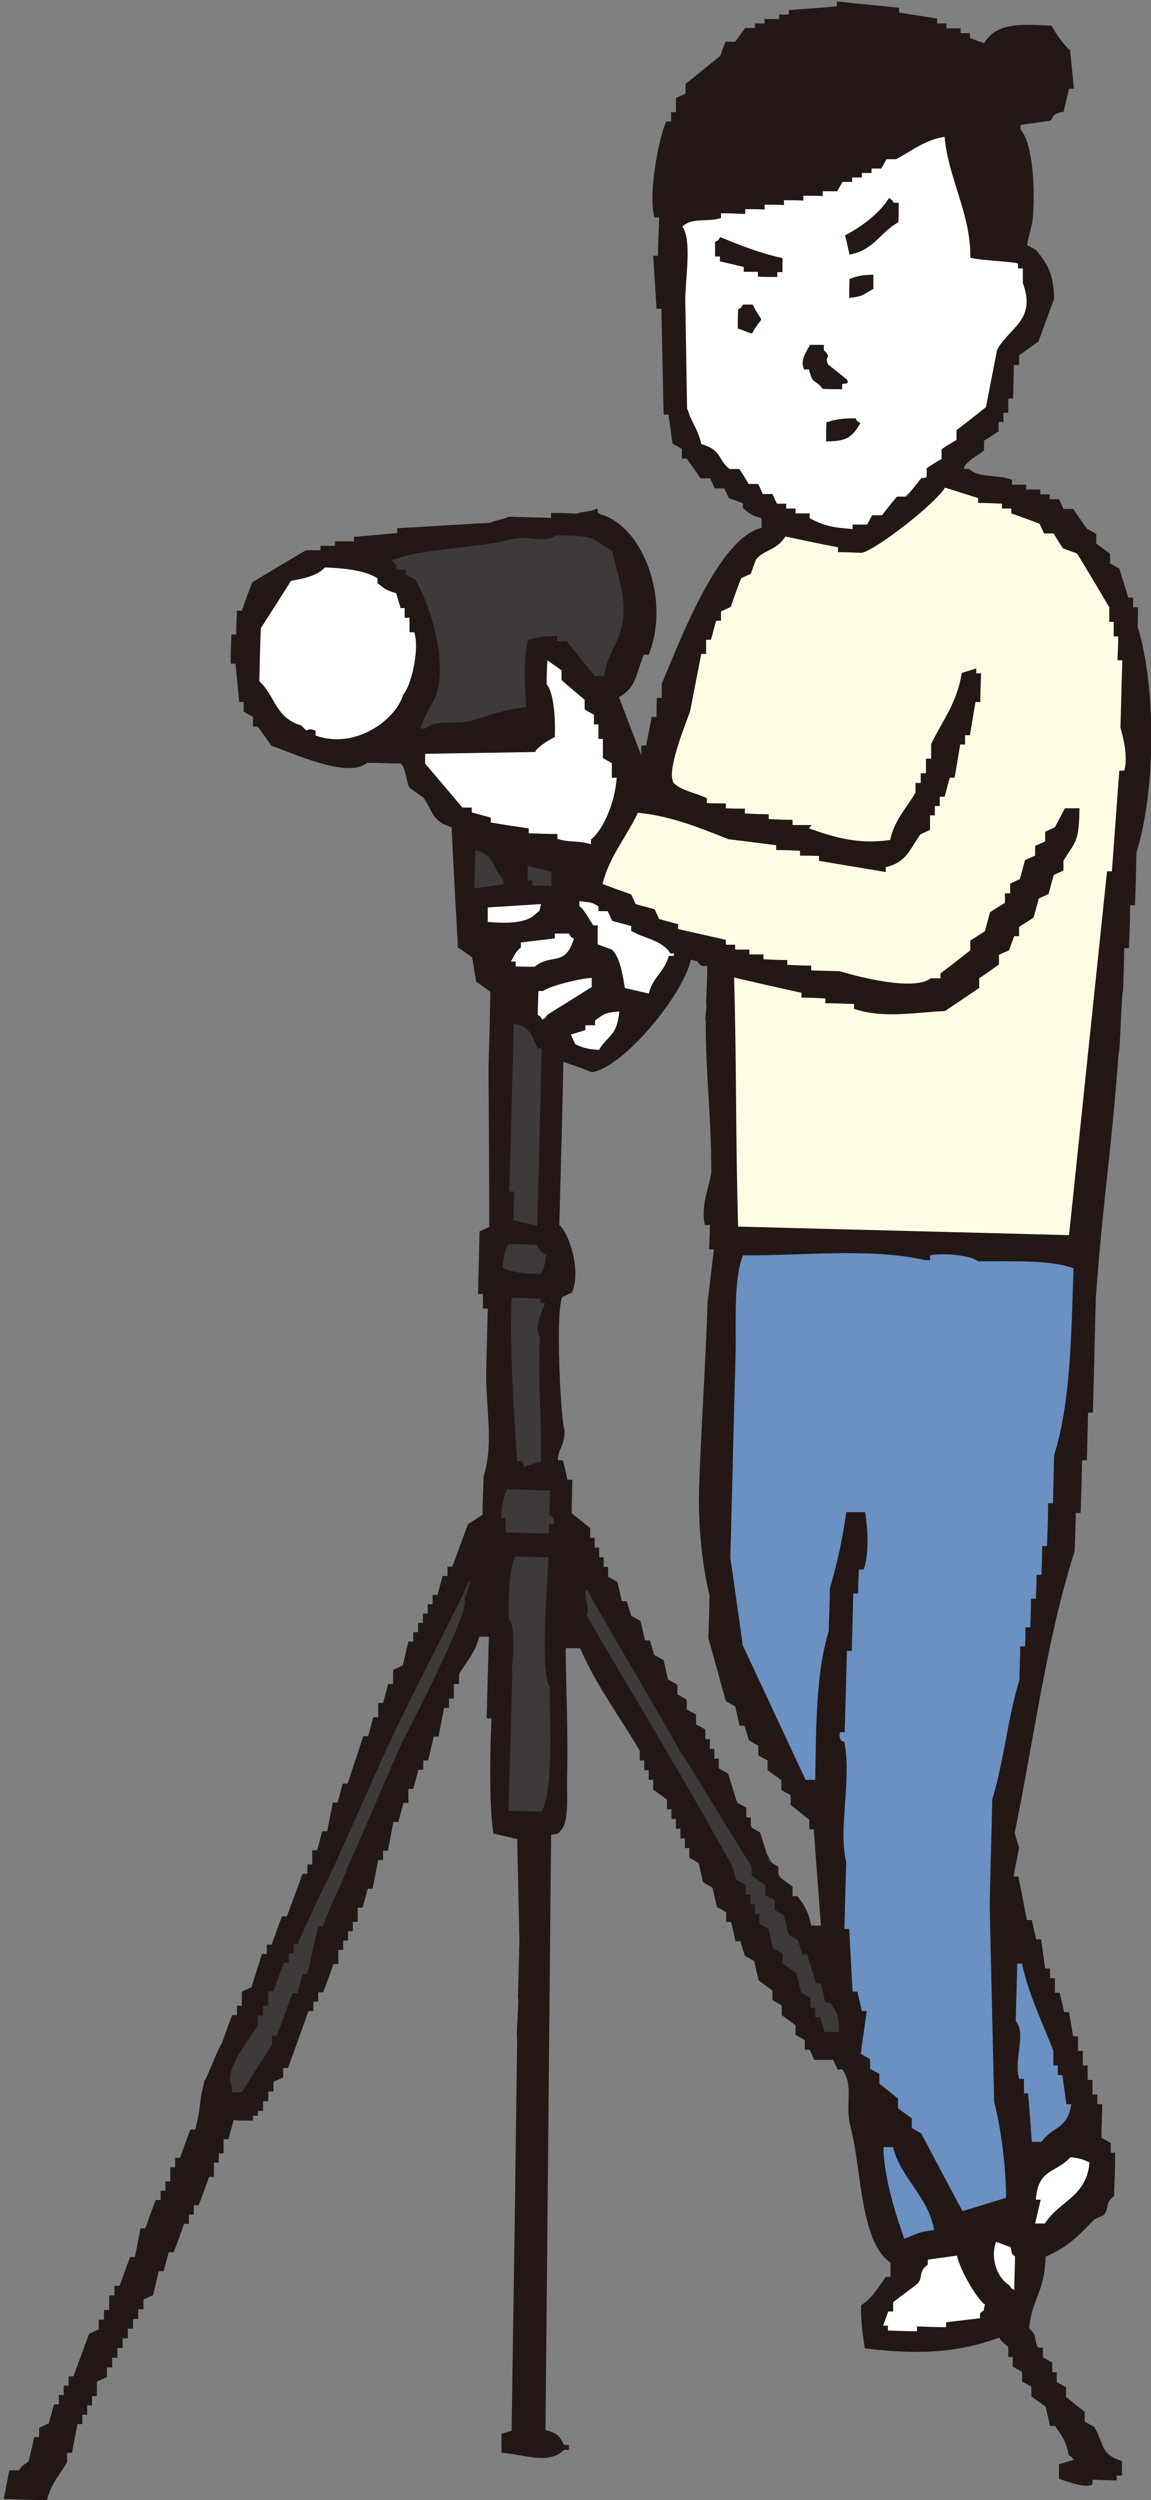 <?xml version="1.0" encoding="UTF-8"?>
<svg id="_レイヤー_2" data-name="レイヤー 2" xmlns="http://www.w3.org/2000/svg" viewBox="0 0 30.89 67.06">
  <rect x="0" y="0" width="30.89" height="67.06" fill="#808080" stroke="none"/>
  <defs>
    <style>
      .cls-1 {
        fill: #3e3a39;
      }

      .cls-1, .cls-2, .cls-3, .cls-4, .cls-5 {
        fill-rule: evenodd;
      }

      .cls-2 {
        fill: #fff;
      }

      .cls-3 {
        fill: #231815;
      }

      .cls-4 {
        fill: #fffce4;
      }

      .cls-5 {
        fill: #6b90c2;
      }
    </style>
  </defs>
  <g id="_文字" data-name="文字">
    <g>
      <path class="cls-2" d="M24.73,60.5s-1.84,1.63-1.27,2.15,3.07,.16,3.66-.25c.59-.42,.76-1.87,.76-1.87,0,0,1.42-1.01,1.68-1.77,.26-.76-.34-1.41-.34-1.41l-1.69,1.04v1.61s-2.79,.5-2.79,.5Z"/>
      <polygon class="cls-1" points="12.32 22.65 12.44 24.52 13.34 25.42 13.22 33.62 13.3 39.84 13.13 40.73 10.98 44.48 5.64 56.31 6.64 56.52 13.11 42.83 13.27 43.46 13.27 49.14 15.03 49.15 14.98 43.2 16.98 46.47 22.21 55.15 22.95 54.54 22.48 53.02 15.56 40.99 14.91 40.42 14.84 34.21 14.8 33.19 14.55 32.88 14.75 28.43 14.93 23.18 12.32 22.65"/>
      <path class="cls-2" d="M14.62,24.11s-1.75-.3-1.89,.17c-.14,.47,.48,1.33,.48,1.33l.69,1s.29,1.14,.76,1.56,1.1,.42,1.73,.17c.63-.25,2.09-2.82,2.09-2.82l-3.13-1.57-.73,.15Z"/>
      <path class="cls-2" d="M9.2,14.79s-2.09,.56-2.53,2.01c-.44,1.45-.06,3.02,1.55,3.36s2.88-.51,3.14-2.24c.26-1.73-1.15-2.72-2.17-3.13Z"/>
      <path class="cls-2" d="M17.68,5.05l.66,7.01s2.64,2,3.35,2.28c.71,.28,1.71-.17,1.71-.17l2.99-2.86s.28-.81,.35-.95,.16-.76,.16-.76c0,0,1.34-1.43,1.02-2.23-.32-.8-1.35-.9-1.35-.9l-.38-3.54-6.83,.17-1.68,1.94Z"/>
      <path class="cls-1" d="M10.19,14.46l5.69-.34s1.42,.69,1.41,1.87-.58,2.18-.58,2.18l-3.72,1.6-2.41,.42s1.11-1.94,.74-3.23c-.37-1.29-1.63-1.76-1.63-1.76l-.35-.35,.85-.39Z"/>
      <path class="cls-2" d="M16.79,21.11s-1.33-3.41-1.92-3.67c-.59-.26-.64,.07-.64,.07l.04,1.92-3.22,.66s.15,1.32,1.1,1.95c.94,.63,3.74,1.28,3.74,1.28l.91-2.21Z"/>
      <path class="cls-5" d="M29.12,33.91s-.71,8.4-.94,9.26-1.22,6.87-1.22,6.87l2.35,7.03-1.52,1.36-.13,1.29-3.72,.87-.17-.52s-1.37-9.03-1.42-9.51c-.05-.47-.09-1.44-.18-1.44s-2.3-3.93-2.68-5.41c-.38-1.48-.03-9.88-.03-9.88l.11-.41,9.41,.19,.12,.3Z"/>
      <path class="cls-4" d="M20.71,13.94s-1.97,2.68-2.44,4.06c-.47,1.39-.68,3.11-.68,3.11h-.8s-1.44,2.61-1.44,2.61l3.77,1.86,.31,7.83,9.48,.19,.21-.33s.76-10.15,.95-10.64c.19-.49,.97-5.45-.33-7.07-1.31-1.62-2.96-2.21-2.96-2.21l-1.77-.64-2.08,1.88-2.21-.66Z"/>
      <path class="cls-3" d="M28.56,2.99c-.41,.08-.25,.18-.39,.25-.26,.04-.52,.07-.78,.11v.13c.34,.37,.4,1.66,.32,2.45-.05,.21-.1,.43-.15,.64,.08,.05,.17,.09,.25,.14,.3,.37,.47,.64,.48,1.3-.14,.38-.28,.77-.42,1.15-.17,.12-.35,.25-.52,.37v.26s-.09,0-.14,0l-.02,.9h-.13c0,.13,0,.25,0,.38h-.13c0,.08,0,.17,0,.25h-.13c0,.08,0,.17,0,.25l-.39,.25v.26c-.05,.06-.6,.36-.53,.5h.13c.28,.26,.75,.13,1.15,.29v.13c.13,0,.25,0,.38,0v.13c.13,0,.25,0,.38,0v.13c.08,0,.17,0,.25,0v.13c.08,0,.17,0,.25,0l.12,.26h.26c.12,.18,.25,.36,.37,.53l.25,.14v.26c.12,.09,.25,.18,.37,.27v.26c.08,.05,.16,.09,.25,.14,.08,.26,.16,.52,.24,.78h.13c0,.09,0,.17,0,.26h.13c0,.17,0,.35-.01,.52,.51,1.63,.48,4.45-.03,6.05-.01,.47-.02,.94-.04,1.42h-.13c0,.38-.02,.77-.03,1.15h-.13c0,.38-.02,.77-.03,1.15-.04,0-.08,1.68-.12,1.68-.2,2.74-.41,3.8-.61,6.54-.03,1.03-.05,2.06-.08,3.09h-.13c-.01,.43-.02,.85-.03,1.28h-.13c-.01,.47-.02,.94-.04,1.41h-.13c0,.34-.02,.68-.03,1.03-.75,2.35-1.08,4.97-1.61,7.56,.04,.13,.08,.26,.12,.39-.05,.26-.1,.51-.15,.77h.13c.08,.39,.15,.78,.23,1.17h.13c.04,.18,.08,.35,.12,.52h.13c.04,.26,.07,.52,.11,.78h.13c0,.09,0,.17,0,.26h.13c0,.13,0,.26,0,.39h.13c.04,.18,.08,.35,.12,.52h.13c.04,.22,.07,.43,.11,.65h.13c0,.13,0,.26,0,.39h.13c0,.13,0,.26,0,.39h.13c0,.13,0,.26,0,.39h.13c0,.13,0,.26,0,.39h.13c0,.09,0,.17,0,.26h.13c0,.3-.02,.6-.02,.9l.25,.14v.26s.08,0,.12,0c0,.39-.02,.77-.03,1.16-.26,.22-.12,.3-.27,.51l-.26,.12c-.42,.43-.7,.74-1.31,1-.02,.96-.36,1.1-.44,1.92,.25,.24,.1,.25,.24,.52h.13c0,.09,0,.17,0,.26l.25,.14v.26s.08,0,.12,0v.26c.08,.05,.16,.09,.25,.14v.26c.16,.13,.33,.27,.5,.4v.26c.08,.05,.16,.09,.25,.14,.28,.44,.15,.74,.75,.92v.39c-.05,0-.1,0-.14,0v.13c-.22,0-.43-.01-.65-.02v.13c-.22,.12-.76-.12-.9-.15,0-.13,0-.26,0-.39l.39-.12c-.1-.15,.02-.02-.13-.13-.06-.36-.19-.54-.37-.78h-.13c-.04-.18-.08-.35-.12-.52l-.38-.27v-.26c-.08-.05-.16-.09-.25-.14v-.26c-.08-.05-.16-.09-.25-.14v-.26s-.08,0-.12,0v-.26c-.04-.07-.17-.11-.24-.26-1.16,.42-2.18,.46-3.61,.29-.05-.35-.11-.67-.1-1.16,.28-.16,.48-.5,.66-.76h.13c0-.13,0-.25,0-.38-.82-.55-.78-2.54-1.07-3.63-.17-.63,.1-1.08-.22-1.55h-.13c-.04-.09-.08-.18-.12-.26h-.51c-.04-.1-.08-.19-.12-.27h-.13c0-.09,0-.17,0-.26l-.25-.14v-.26c-.12-.09-.25-.18-.37-.27v-.26c-.08-.05-.16-.09-.25-.14v-.26c-.12-.09-.25-.18-.37-.27-.04-.17-.08-.35-.12-.52l-.25-.14-.12-.39h-.13c-.04-.18-.08-.35-.12-.52h-.13c0-.09,0-.17,0-.26l-.25-.14-.12-.52-.25-.14-.12-.52-.25-.14v-.26s-.08,0-.12,0v-.26s-.08,0-.12,0v-.26s-.08,0-.12,0v-.26s-.08,0-.12,0v-.26s-.08,0-.12,0v-.26c-.12-.09-.25-.18-.37-.27v-.26s-.08,0-.12,0v-.26s-.08,0-.12,0v-.26s-.08,0-.12,0v-.26c-.52-.89-1.17-1.75-1.6-2.75-.13,0-.26,0-.39,0,.01,1.05,.07,2.26,.04,3.48-.01,.45,.06,1.17-.17,1.41-.15,.14,0,.05-.26,.12-.05,5.32-.1,10.64-.15,15.96,.33,.09,.36,.15,.5,.4h.13s0,.09,0,.13h-.13c-.42,.41-1.03,.13-1.68,.08v-.51q.14-.04,.27-.08c.06-3.86,.1-6.66,.15-10.52-.04,0,.06-1.1,.02-1.1l.04-1.54c-.02-.9-.04-1.8-.06-2.71l-.64-.15c-.08-.55-.09-1.33-.08-2.06,0-.34,.02-.69,.03-1.03h-.13c.02-.73,.04-1.46,.06-2.19h-.26c-.1,.44-.36,.68-.54,1.01v.26s-.09,0-.14,0c0,.13,0,.26,0,.39h-.13c0,.08,0,.17,0,.25h-.13c-.05,.25-.1,.51-.15,.77h-.13c-.05,.21-.1,.42-.15,.64h-.13c0,.08,0,.17,0,.25h-.13c-.05,.17-.09,.34-.14,.51h-.13c0,.13,0,.25,0,.38h-.13c-.05,.17-.09,.34-.14,.51h-.13c-.05,.25-.1,.51-.15,.77h-.13c0,.08,0,.17,0,.25h-.13c-.05,.25-.1,.51-.15,.77h-.13c-.05,.17-.09,.34-.14,.51h-.13c0,.13,0,.25,0,.38h-.13c0,.08,0,.17,0,.25h-.13c0,.08,0,.17,0,.25h-.13c0,.08,0,.17,0,.25h-.13c0,.13,0,.25,0,.38h-.13c-.09,.25-.18,.51-.28,.76h-.13c0,.08,0,.17,0,.25h-.13c0,.08,0,.17,0,.25h-.13c-.18,.51-.37,1.02-.55,1.53h-.13c0,.08,0,.17,0,.25l-.26,.12v.26s-.09,0-.14,0v.26s-.09,0-.14,0v.26s-.09,0-.14,0v.13s-.09,0-.13,0v.13c-.17,0-.35,0-.52-.01l-.14,.51h-.13c0,.13,0,.25,0,.38h-.13c0,.08,0,.17,0,.25h-.13c0,.13,0,.25,0,.38h-.13c-.09,.25-.18,.51-.28,.76h-.13c0,.08,0,.17,0,.25h-.13c0,.08,0,.17,0,.25h-.13c-.09,.25-.18,.51-.28,.76h-.13c-.05,.17-.09,.34-.14,.51h-.13c-.05,.21-.1,.42-.15,.64l-.26,.12v.26s-.09,0-.14,0v.26s-.09,0-.14,0v.26s-.09,0-.14,0v.26s-.09,0-.14,0v.26s-.09,0-.14,0v.26s-.09,0-.14,0v.26s-.09,0-.14,0v.26c-.09,.04-.18,.08-.27,.12,0,.13,0,.26,0,.39h-.13c0,.08,0,.17,0,.25h-.13c0,.08,0,.17,0,.25h-.13c0,.08,0,.17,0,.25h-.13c-.05,.25-.1,.51-.15,.77h-.13c0,.08,0,.17,0,.25-.19,.34-.42,.55-.54,1.02-.39,0-.77-.02-1.16-.03,.05-.26,.1-.51,.15-.77,.09,0,.17,0,.26,0,.07-.14,.24-.21,.26-.25l.15-.64h.13c0-.08,0-.17,0-.25l.26-.12,.14-.51h.13c0-.08,0-.17,0-.25h.13c0-.08,0-.17,0-.25h.13c0-.08,0-.17,0-.25h.13c.14-.38,.28-.76,.42-1.14l.26-.12v-.26s.09,0,.14,0v-.26s.09,0,.14,0v-.39c.05,0,.1,0,.14,0v-.26s.09,0,.14,0l.28-.77h.13c.05-.25,.1-.51,.15-.77h.13c.09-.25,.18-.51,.28-.76h.13c0-.08,0-.17,0-.25h.13c0-.08,0-.17,0-.25h.13c0-.13,0-.25,0-.38h.13c0-.08,0-.17,0-.25h.13c.09-.25,.18-.51,.28-.76h.13c.19-.76,.06-.55,.25-1.32,.04,0,.41-.98,.46-.98,.09-.26,.18-.51,.28-.77h.13c0-.08,0-.17,0-.25h.13c0-.13,0-.25,0-.38l.26-.12c.09-.3,.19-.6,.28-.89h.13c0-.08,0-.17,0-.25h.13c.09-.25,.18-.51,.28-.76h.13c.14-.38,.28-.76,.42-1.14h.13c0-.08,0-.17,0-.25h.13c0-.13,0-.25,0-.38h.13c.05-.17,.09-.34,.14-.51h.13c.05-.25,.1-.51,.15-.77h.13c.05-.17,.09-.34,.14-.51h.13c.14-.42,.28-.85,.42-1.27h.13c.05-.17,.09-.34,.14-.51h.13c0-.13,0-.25,0-.38h.13c.05-.17,.09-.34,.14-.51h.13c0-.13,0-.25,0-.38l.26-.12c.05-.21,.1-.43,.15-.64h.13c0-.08,0-.17,0-.25h.13c0-.08,0-.17,0-.25h.13c0-.08,0-.17,0-.25h.13c0-.08,0-.17,0-.25h.13c0-.08,0-.17,0-.25h.13c.05-.17,.09-.34,.14-.51h.13c0-.08,0-.17,0-.25h.13c.14-.38,.28-.76,.42-1.14,.13-.08,.26-.16,.39-.25,0-.34,.02-.69,.03-1.03,.28-.9,.05-1.86,.07-2.83,.01-.56,.03-1.12,.04-1.67h-.13c0-.13,0-.26,0-.39h-.13c.01-.56,.03-1.12,.04-1.68l.26-.12c0-1.42-.01-2.83-.02-4.25,.02-.69,.04-1.37,.05-2.06-.13-.09-.25-.18-.38-.27-.04-.22-.07-.43-.11-.65l-.38-.27c-.06-1.07-.12-2.15-.17-3.22-.52-.16-.49-.4-.75-.79-.13-.09-.25-.18-.38-.27-.09-.14-.1-.56-.24-.65-.3,0-.6-.02-.9-.02-.52,.46-2.13-.33-2.56-.45-.12-.17-.25-.35-.37-.52h-.13c0-.09,0-.17,0-.26-.08-.05-.17-.09-.25-.14v-.26s-.08,0-.12,0c-.03-.34-.07-.69-.1-1.03h-.13c0-.26,.01-.52,.02-.78h.13c0-.21,.01-.43,.02-.64h.13c.09-.25,.18-.51,.28-.76,.48-.29,.96-.58,1.44-.86h.39s0-.08,0-.12h.39s0-.08,0-.12h.51s0-.07,0-.12c.39-.03,.77-.07,1.16-.1v-.13c.99-.06,1.53-.09,2.52-.15,0-.04,.45-.11,.45-.16l1.16,.03v-.13c.39,0,.31,0,.7,.02,0-.04,.46-.07,.47-.12,.18-.04,0,.04,.13,.13,1.14,.28,1.92,2.26,1.32,3.77h-.13c-.23,.55-.19,.87-.67,1.14,.2,.52,.4,1.04,.6,1.56,0-.09,0-.17,0-.26h.13c.05-.25,.1-.51,.15-.77h.13c0-.17,0-.34,.01-.51h.13c0-.13,0-.25,0-.38,.49-1.15,1.52-3.91,2.68-4.18v-.26c-.28-.08-.32-.12-.5-.27v-.13c-.12-.05-.25-.09-.38-.14l-.12-.26h-.26c-.04-.09-.08-.18-.12-.27h-.26c-.12-.18-.25-.36-.37-.53h-.13c0-.09,0-.17,0-.26l-.25-.14c-.04-.26-.07-.52-.11-.78h-.13c-.02-.95-.04-1.89-.06-2.84h-.13c-.03-.48-.06-.95-.09-1.42h.13c0-.34,.02-.68,.03-1.03h-.13c-.17-.67,.13-2.16,.32-2.57h.13c0-.08,0-.17,0-.25h.13c0-.13,0-.25,0-.38l.26-.12v-.26c.31-.25,.62-.5,.93-.75,.05-.13,.09-.26,.14-.38h.26c.09-.12,.18-.25,.27-.37h.26s0-.08,0-.12h.26s0-.08,0-.12h.39s0-.08,0-.12h.26s0-.08,0-.12c.43-.03,.86-.06,1.29-.1v-.13c.56,.06,1.12,.11,1.67,.17v.13c.34,.05,.68,.1,1.02,.16v.13c.08,0,.17,0,.25,0v.13c.13,0,.25,0,.38,0v.13c.08,0,.17,0,.25,0v.13c.12,.05,.25,.09,.38,.14,.33-.54,.93-.52,1.81-.47,.1,.19,.34,.53,.5,.66,.03,.34,.07,.69,.1,1.03h-.13c-.05,.21-.1,.42-.15,.64Zm-10.12,7.98c-.02-.99-.03-1.98-.05-2.96,.01-.55,.18-1.61-.08-1.93,.28-.26,.62-.11,1.04-.23v-.13c.22,0,.43,.01,.65,.02v-.13c.17,0,.35,0,.52,.01v-.13c.17,0,.35,0,.52,.01v-.13c.17,0,.35,0,.52,.01v-.13c.17,0,.35,0,.52,.01v-.13c.13,0,.26,0,.39,0l.14-.25h.26s0-.08,0-.12h.26s0-.08,0-.12h.26s0-.08,0-.12h.26c.05-.08,.09-.16,.14-.25h.26c.4-.21,.77-.52,1.3-.6,.1,1.12,.71,2.08,.69,3.24,.18,.07,1.2,.11,1.28,.16v.13s.08,0,.13,0c0,.13,0,.26,0,.39,.37,1-.36,1.19-.69,1.79-.1,.51-.2,1.03-.3,1.54-.26,.21-.53,.42-.79,.62v.26c-.14,.08-.27,.16-.4,.25v.26c-.14,.08-.27,.16-.4,.25v.26s-.09,0-.14,0l-.4,.5h-.26c-.13,.16-.27,.33-.4,.5h-.26c-.05,.08-.09,.16-.14,.25h-.39s0,.08,0,.12c-.55-.04-.77-.09-1.15-.29v-.13c-.13,0-.25,0-.38,0v-.13c-.08,0-.17,0-.25,0v-.13c-.08,0-.17,0-.25,0l-.12-.26h-.26c-.04-.09-.08-.18-.12-.27h-.26c-.08-.14-.16-.27-.25-.4h-.26c-.32-.25-.2-.51-.76-.67-.07-.36-.28-.62-.36-.91Zm4.36-4.14c-.04-.17-.08-.35-.12-.52,.42-.21,.94-.6,1.18-1,.14,.11,.02-.02,.13,.13h.13c0,.17,0,.35-.01,.52-.5,.28-.64,.74-1.31,.87Zm-1.8,.08v.39c-.05,0-.1,0-.14,0v.13c-.17,0-.35,0-.52-.01v-.13c-.13,0-.25,0-.38,0v-.13c-.21-.05-.42-.1-.64-.15v-.13s-.08,0-.13,0v-.39c.16-.1,.03,.02,.14-.13,.51,.21,1.06,.43,1.66,.56Zm2.44,.45c0,.13,0,.26,0,.39-.27,.13-.23,.2-.65,.24,0-.17,0-.34,.01-.51,.21-.07,.31-.11,.65-.11Zm-3.64,1.45c0-.17,0-.34,.01-.51,.15-.1,.02,.02,.13-.13h.26c.31,.62,.3,.19-.02,.78l-.38-.14Zm1.92,.44h.39c0,.05,0,.1,0,.14,.25,.24-.02,.15,.12,.39l.5,.4c.08,.16-.08,.08-.13,.13v.13c-.17,0-.35,0-.52-.01-.21-.28-.26-.08-.37-.52h-.13c-.13-.25,.1-.54,.15-.64Zm.45,2.59c0-.17,0-.34,.01-.51,.22-.08,.41-.11,.78-.11,.1,.15-.02,.02,.13,.13-.21,.36-.35,.49-.91,.49Zm-.39,10.29h-.51c0-.06,0-.1,0-.14-.21,0-.43-.01-.64-.02v-.13c-.21,0-.43-.01-.64-.02v-.13c-.17,0-.34,0-.51-.01v-.13c-.17,0-.34,0-.51-.01v-.13c-.3-.15-.67-.19-.89-.41-.2-.31,.29-1.5,.44-1.92,.1-.51,.2-1.03,.3-1.54h.13c0-.13,0-.25,0-.38h.13c.05-.17,.09-.34,.14-.51h.13c0-.08,0-.17,0-.25,.09-.04,.17-.08,.26-.12,.09-.26,.18-.51,.28-.77l.26-.12c.05-.13,.09-.26,.14-.38,.21-.27,.55-.24,.79-.62,.47,.1,.94,.2,1.41,.29v.13c.21,0,.43,.01,.64,.02,.46-.13,2-1.35,2.23-1.75,.3,.09,.6,.19,.89,.28v.13c.21,0,.43,.01,.64,.02v.13c.08,0,.17,0,.25,0v.13c.25,.09,.51,.18,.76,.28l.12,.26h.26c.08,.14,.16,.27,.25,.4,.13,.05,.26,.09,.38,.14,.29,.48,.58,.96,.86,1.44v.39s.08,0,.12,0v.39s.08,0,.12,0c0,.21-.01,.43-.02,.64h.13c-.02,.6-.03,1.2-.05,1.8,.05,.2,.22,.77,.1,1.16h-.13c-.07,.9-.13,1.8-.2,2.7h-.13c-.34,3.25-.68,6.5-1.02,9.76-2.96-.08-5.92-.15-8.88-.23-.07-2.23-.04-4.44-.11-6.68,.64,.15,1.17,.27,1.81,.41v.13c.21,0,.43,.01,.64,.02v.13c.25,0,.51,.01,.77,.02v.13c.79,.27,1.66,.09,2.44,.06,.31-.21,.61-.41,.92-.62v-.26c.18-.12,.36-.25,.53-.37v-.26c.09-.04,.18-.08,.27-.12,.05-.13,.09-.26,.14-.38h.13c0-.08,0-.17,0-.25,.13-.08,.26-.16,.39-.25l.14-.51,.26-.12,.14-.51,.26-.12v-.26c.32-.53,.42-.48,.43-1.41-.13,0-.26,0-.39,0-.09,.17-.18,.34-.27,.51l-.26,.12v.26c-.09,.04-.18,.08-.27,.12v.26c-.09,.04-.18,.08-.27,.12-.05,.17-.09,.34-.14,.51-.09,.04-.17,.08-.26,.12v.26s-.09,0-.14,0v.26c-.14,.08-.27,.16-.4,.25l-.14,.51-.39,.25v.26c-.27,.21-.53,.42-.8,.62v.13c-.09,0-.17,0-.26,0-.45,.36-2.03-.06-2.44-.19l-.77-.02v-.13c-.21,0-.43-.01-.64-.02v-.13c-.21,0-.43-.01-.64-.02v-.13c-.13,0-.25,0-.38,0v-.13c-.13,0-.25,0-.38,0v-.13c-.08,0-.17,0-.25,0v-.13c-.42-.1-.85-.19-1.28-.29v-.13c-.17-.05-.34-.09-.51-.14l-.12-.26c-.17-.05-.34-.09-.51-.14l-.12-.26c-.26-.09-.51-.18-.77-.28,.18-.73,.65-1.27,.95-1.91,.92,.09,1.72,.43,2.43,.71,.43,.05,.86,.11,1.28,.16v.13c.21,0,.43,.01,.64,.02v.13c.17,0,.34,0,.51,.01v.13c.59,.1,1.19,.2,1.79,.3v-.13c.56-.13,.64-.47,.93-.88l.26-.12c0-.13,0-.26,0-.39h.13c0-.08,0-.17,0-.25h.13c0-.08,0-.17,0-.25h.13c.05-.17,.09-.34,.14-.51h.13c.05-.3,.1-.6,.15-.89h.13c0-.08,0-.17,0-.25h.13c.05-.3,.1-.6,.15-.89h.13c0-.25,.01-.51,.02-.77h-.13s0-.09,0-.13l-.39,.12c-.12,.81-.54,1.31-.82,1.91v.39c-.05,0-.1,0-.14,0v.39c-.05,0-.1,0-.14,0v.26s-.09,0-.14,0v.26c-.23,.4-.57,.74-.68,1.27-.83,.12-1.44-.05-2.18-.31Zm-9.07-2.81c-.47,.14-.97-.05-1.29,.22h-.13c.09-.36,.31-.61,.41-.89,.35-1-.26-2.66-.56-3.1l-.25-.14v-.13c-.08,0-.17,0-.25,0v-.13c-.14-.11-.02,.02-.12-.13,.93-.33,2.22-.3,3.23-.56,.43-.11,.88,.13,1.16-.1,1.06,.01,.93,.05,1.53,.43,.09,.52,.47,1.41,.2,2.19-.13,.38-.34,.6-.42,1.15h-.26c-.25-.31-.5-.62-.75-.93h-.26s0-.09,0-.14c-.37,0-.55,.03-.78,.11-.14,.68-.07,1.09-.05,1.8-.54,.04-1.01,.23-1.43,.35Zm-1.98-3.01h.13c0,.09,0,.17,0,.26h.13c0,.13,0,.26,0,.39h.13c.15,.5-.11,1.49-.3,1.67-.17,.63-1.24,1.49-2.35,1.1v-.13c-.31-.13-.14,.13-.38-.14-.7-.2-.7-.79-1.13-1.19,.01-.47,.02-.94,.04-1.42,.27-.42,.54-.84,.81-1.27,.35-.06,.71-.14,.91-.36,.53,.02,1.08,.08,1.41,.29v.13c.19,.15,.22,.19,.5,.27l.12,.39Zm3.64,3.83c.13-.15,.34-.28,.52-.37,.02-.46-.02-1.19-.22-1.42,0-.21,.01-.43,.02-.64,.13,.09,.25,.18,.38,.27v.26c.2,.18,.41,.35,.62,.53v.26c.08,.05,.16,.09,.25,.14v.26s.08,0,.12,0v.39s.08,0,.12,0v.51c.07,.05,.16,.09,.24,.14,0,.13,0,.26,0,.39h.13c-.04,.63-.34,1.38-.69,1.66v.13c-.27-.11-.56-.04-.9-.15v-.13c-.25,0-.51-.01-.77-.02v-.13c-.34-.05-.68-.1-1.02-.16v-.13c-.17-.05-.34-.09-.51-.14v-.13c-.08,0-.17,0-.25,0-.33-.39-.67-.79-1-1.18v-.26c.99-.02,1.98-.03,2.97-.05Zm-.86,3.45v.13c-.26,.04-.52,.07-.78,.11,0-.34,.02-.69,.03-1.03,.58,.17,.41,.46,.75,.79Zm1.29-.22c0,.13,0,.26,0,.39-.17,0-.34,0-.51-.01v-.13s-.08,0-.13,0v-.39c.22,.05,.44,.1,.65,.15Zm1.62,2.1l-.38-.14v-.51s-.07,0-.12,0c-.12-.18-.21-.38-.37-.52v-.13c.29,.04,.34,.02,.51,.14v.13c.08,0,.17,0,.25,0l.12,.26c.17,.05,.34,.09,.51,.14v.13c.37,.21,.75,.23,1.01,.54,.08,.17,.16-.05,.13,.13h-.13c-.13,.45-.42,.55-.54,1.01l-.64-.15c-.06-.36-.13-.84-.36-1.04Zm-1.9-1.21c-.08,.25,.02,.11-.14,.25-.26,.26-.75,.26-1.29,.22v-.39c.48-.03,.96-.06,1.43-.09Zm.75,.79c.11,.15-.02,.02,.13,.13-.23,.77-.61,.38-1.05,.75-.17,0-.34,0-.51-.01v-.13s-.08,0-.13,0c.11-.18,.11-.24,.27-.38v-.13c.3-.04,.61-.07,.91-.11v-.13c.13,0,.26,0,.39,0Zm3.58,.86h.13c0,.35-.02,.69-.03,1.03,.04,0-.05,.44-.01,.44,0,1.5,.15,2.57,.15,4.07-.04,.34-.3,.9-.17,1.41h.13c0,.22-.01,.43-.02,.65h.13c-.06,.47-.11,.94-.17,1.42-.05,1.6-.19,3.67-.23,5.05-.03,1.06,.12,2.17,.28,2.8,0,.39-.02,.77-.03,1.16,.16,.56,.31,1.12,.47,1.69l.25,.14,.12,.52h.13c.04,.13,.08,.26,.12,.39l.25,.14v.26c.08,.05,.16,.09,.25,.14v.26c.12,.09,.25,.18,.37,.27v.26c.08,.05,.16,.09,.25,.14v.26c.16,.13,.33,.27,.5,.4v.26s.08,0,.12,0c.06,.86,.13,1.72,.19,2.58h-.26c-.07-.37-.18-.54-.37-.79h-.13c0-.09,0-.17,0-.26-.13-.09-.25-.18-.38-.27v-.26c-.08-.05-.16-.09-.25-.14-.08-.26-.16-.52-.24-.78l-.25-.14v-.26s-.08,0-.12,0v-.26c-.08-.05-.16-.09-.25-.14l-.24-.78-.25-.14v-.26s-.08,0-.12,0v-.26s-.08,0-.12,0v-.26s-.08,0-.12,0v-.26c-.08-.05-.16-.09-.25-.14v-.26c-.08-.05-.16-.09-.25-.14v-.26c-.08-.05-.16-.09-.25-.14v-.26c-.08-.05-.16-.09-.25-.14-.04-.17-.08-.35-.12-.52l-.25-.14-.12-.39h-.13c-.04-.18-.08-.35-.12-.52l-.25-.14-.12-.39h-.13c-.04-.18-.08-.35-.12-.52l-.25-.14v-.26s-.08,0-.12,0v-.26s-.08,0-.12,0v-.26s-.08,0-.12,0v-.26s-.08,0-.12,0v-.26c-.16-.13-.33-.27-.5-.4l.02-.9h-.13c-.04-.18-.08-.35-.12-.52h-.13c-.05-.24,.25-.49,.15-.9-.08-.32-.23-3.06-.04-3.48,.09-.04,.17-.08,.26-.12,.26-.59-.09-1.62-.34-1.81,.04-1.46,.08-2.92,.11-4.38,.26,.09,.51,.18,.77,.28,.86-.14,2.46-2.1,2.65-3.02,.25,.08,.11-.02,.25,.14Zm-2.98,.57c-.39,.25-.79,.49-1.18,.74-.11,.14,.02,.02-.13,.13-.11-.15,.02-.02-.13-.13l.02-.64h.13c.15-.13,1-.34,1.3-.35v.26Zm.21,1.68c-.34-.02-.44-.06-.64-.15l-.12-.26,.39-.12v-.13c.09,0,.17,0,.26,0v-.13c.24-.17,.26-.21,.65-.24-.06,.66-.29,.62-.54,1.02Zm-1.67-.04h.13c-.04,1.59-.08,3.18-.12,4.76l-.64-.15,.02-.77h-.13c.04-1.5,.08-3.01,.12-4.51,.46,.13,.45,.27,.63,.66Zm0,5.28c.1,.17,.08,.16,.25,.26-.04,.3-.06,.32-.14,.51-.46,0-.73-.03-1.03-.16,.02-.34,.06-.44,.15-.64,.26,0,.51,.01,.77,.02Zm5.52,10.7c-.11-.78-.22-1.55-.33-2.33,.05-1.8,.09-3.6,.14-5.4,.02-.86-.06-2.05,.2-2.7,1.55,.02,3.42-.21,4.89,.13h.13s0-.08,0-.13c.38-.07,1.11,0,1.28,.16,.83,.01,1.96-.05,2.57,.19-.06,1.83-.08,3.62-.52,5.01-.01,.43-.02,.86-.03,1.29h-.13c0,.38-.02,.77-.03,1.15h-.13c0,.25-.01,.51-.02,.77h-.13c0,.21-.01,.43-.02,.64h-.13c0,.25-.01,.51-.02,.77h-.13c0,.17,0,.34-.01,.51h-.13c0,.3-.02,.6-.02,.9-.3,.94-.43,2.25-.73,3.2-.02,.94-.05,1.89-.07,2.83,.04,1.76,.08,3.52,.12,5.28,.18,.71,.32,1.73,.32,2.58-.39,.12-.78,.24-1.17,.36-.37-.7-.74-1.39-1.11-2.09l-.25-.14v-.26c-.12-.09-.25-.18-.37-.27v-.26c-.16-.13-.33-.27-.5-.4v-.26c-.08-.05-.16-.09-.25-.14,0-.09,0-.17,0-.26l-.25-.14c.05-.38,.11-.77,.16-1.15h-.13c-.04-.18-.08-.35-.12-.52h-.13c-.03-.56-.06-1.12-.09-1.68h-.13c.02-.6,.03-1.2,.05-1.8-.22-.86,.15-2.2-.05-3.22,0,0-.17,0-.12-.26h.13c.02-.73,.04-1.46,.06-2.18h.13c.01-.51,.03-1.03,.04-1.54h.13c0-.21,.01-.43,.02-.64h.13c.17-.53,.09-1.17,.04-1.54h-.51c-.08,.63-.26,1.47-.44,2.04,0,.39-.02,.77-.03,1.16-.34,1.08-.34,2.6-.36,3.98h-.26c-.57-1.22-1.14-2.44-1.71-3.66Zm-5.43-9.28v.13s.08,0,.13,0c-.04,.12-.3,.61-.15,.9,.04,0-.04,.39,0,.39-.03,1.12,.06,1.84,.04,2.96l-.39,.12c-.15,.14,.01-.19-.25-.12-.06-.9-.21-2.88-.15-4.39,.26,0,.51,.01,.77,.02Zm-.92,5.9h-.13c.02-.37,.06-.55,.15-.77,.39,0,.77,.02,1.16,.03,0,.21-.01,.43-.02,.64,0,.03,.16,.05,.12,.26h-.13c0,.08,0,.17,0,.25-.39,0-.77-.02-1.16-.03v-.39Zm.16,4.12c.01-.45,.12-1.17-.09-1.42,0-.59,.01-1.27,.17-1.67,.3,0,.6,.02,.9,.02-.03,.67-.23,3.16,.04,3.48-.02,1.03,.11,2.54-.21,3.34-.3,0-.6-.02-.9-.02l.1-3.73Zm2.02-2.2c.04,.13,2.45,4.21,2.49,4.34,.08,.05,1.84,3.01,1.92,3.06v.26c.12,.09,.25,.18,.37,.27v.26c.08,.05,.16,.09,.25,.14v.26c.08,.05,.16,.09,.25,.14,.04,.17,.08,.35,.12,.52l.25,.14,.12,.39h.13c.08,.26,.16,.52,.24,.78h.13c.04,.18,.08,.35,.12,.52h.13c.18,.26,.23,.32,.24,.78-.13,0-.26,0-.39,0l-.12-.39h-.13c0-.09,0-.17,0-.26h-.13c0-.09,0-.17,0-.26l-.25-.14-.12-.52-.38-.27v-.26c-.08-.05-.16-.09-.25-.14l-.12-.52-.25-.14v-.26s-.08,0-.12,0v-.26s-.08,0-.12,0c0-.09,0-.17,0-.26h-.13c0-.09,0-.17,0-.26l-.25-.14-.12-.39s-1.54-2.75-1.58-2.75c-.04-.13-2.28-3.84-2.32-3.97,.13-.04-.12-.62,0-.65Zm-3.28,.34c-.04,.55-1.41,3.22-1.61,3.6-.04,0-1.52,3.53-1.56,3.53,0,.13-.64,1.43-.64,1.56h-.13c-.1,.42-.19,.85-.29,1.28h-.13c-.05,.17-.09,.34-.14,.51h-.13c-.14,.38-.28,.76-.42,1.14h-.13c0,.08,0,.17,0,.25-.27,.42-.54,.84-.81,1.27h-.26s0-.09,0-.14c-.27-.43,.47-1.27,.69-1.66v-.26s.09,0,.14,0v-.26s.09,0,.14,0v-.39c.05,0,.1,0,.14,0,.09-.26,.18-.51,.28-.77h.13c0-.08,0-.17,0-.25h.13c0-.08,0-.17,0-.25h.13c0-.13,.15-.31,.16-.44,.04,0,.42-.95,.47-.95,0-.09,.22-.4,.22-.49,.04,0,1.61-3.62,1.65-3.62,.18-.47,1.9-3.78,2.09-4.25,.09,0-.2,.56-.12,.56Zm15.13,13.17h-.13c0-.13,0-.26,0-.39h-.13c-.15-.52,.2-1.21-.09-1.55,.01-.51,.03-1.03,.04-1.54h.13c.16,.8,.57,1.63,.84,2.34v.39s.08,0,.12,0v.26s.08,0,.12,0c.04,.26,.07,.52,.11,.78h.13c-.1,.68-.5,.59-.8,1.01h-.26c-.03-.44-.06-.87-.1-1.3Zm-3.64,1.45c.2,.82,.95,1.32,1.1,2.22-.41,.03-.5,.12-.8,.23-.23-.63-.56-1.7-.56-2.46h.26Zm3.96,1.4h-.13c.06-.84,.53-.7,.93-1.14,.3,.04,.32,.06,.51,.14-.08,.93-.81,1.03-1.2,1.64-.09,0-.17,0-.26,0,.05-.21,.1-.43,.15-.64Zm-.81,1.27c.07,.26-.02,.11,.12,.26,0,.3-.02,.6-.02,.9-.14-.11-.02,.02-.13-.13-.38-.25-.5-.78-.36-1.17l.38,.14Zm-.68,1.53c-.08,.25,.02,.11-.14,.25v.13c-.3,.04-.61,.07-.91,.11v.13c-.26,0-.52-.01-.78-.02v.13c-.26,0-.52-.01-.78-.02v-.13s-.08,0-.13,0c.05-.13,.09-.26,.14-.38h.13c0-.08,0-.17,0-.25,.22-.17,.44-.33,.66-.5,.16-.21,0-.3,.27-.51v-.13c.26-.04,.52-.07,.78-.11,.09,.38,.48,1.08,.74,1.31Z"/>
    </g>
  </g>
</svg>